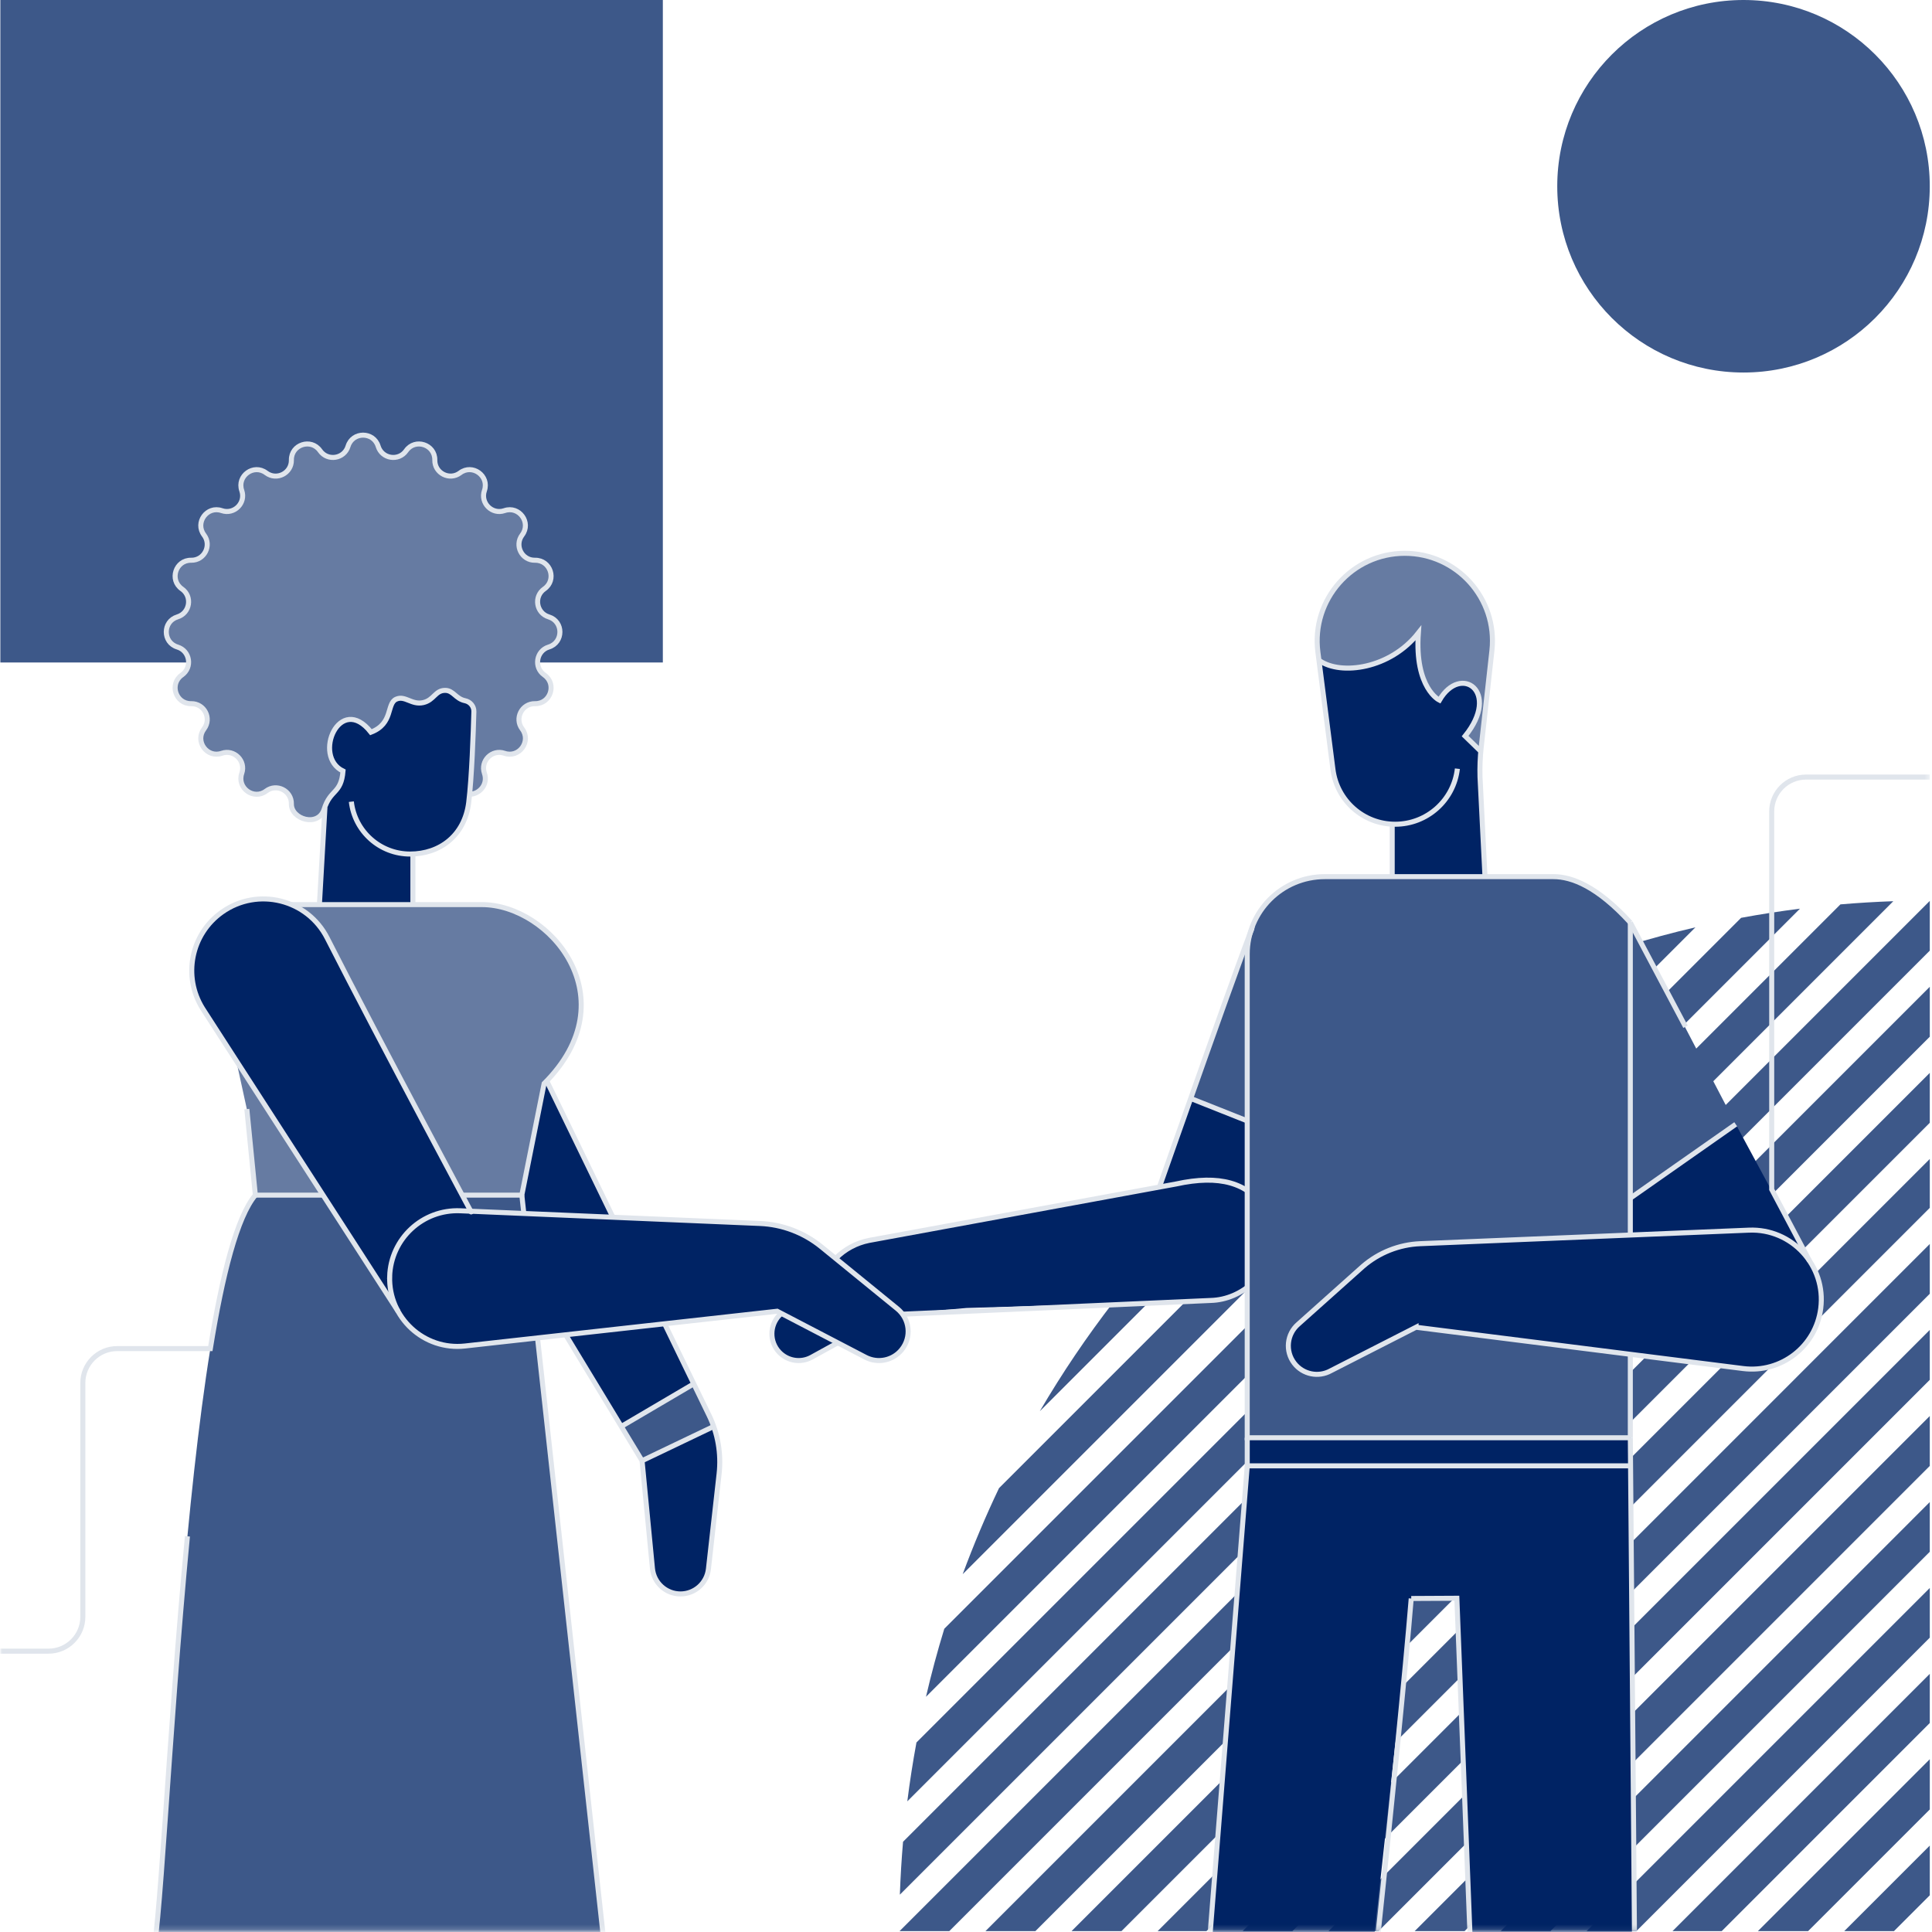 <svg width="384" height="384" viewBox="0 0 384 384" fill="none" xmlns="http://www.w3.org/2000/svg">
<g clip-path="url(#clip0_13996_170792)">
<path d="M298.281 383.83H308.158L383.558 308.43V298.549L298.281 383.83Z" fill="#3D5889"/>
<path d="M230.086 383.83H239.798L383.561 240.067V230.355L230.086 383.83Z" fill="#3D5889"/>
<path d="M264.059 383.83H273.983L383.557 274.251V264.332L264.059 383.83Z" fill="#3D5889"/>
<path d="M281.172 383.83H291.092L383.559 291.363V281.443L281.172 383.83Z" fill="#3D5889"/>
<path d="M366.555 383.83H376.436L383.56 376.706V366.825L366.555 383.83Z" fill="#3D5889"/>
<path d="M349.387 383.83H359.369L383.561 359.639V349.656L349.387 383.83Z" fill="#3D5889"/>
<path d="M315.352 383.83H325.233L383.56 325.498V315.622L315.352 383.83Z" fill="#3D5889"/>
<path d="M332.418 383.83H342.198L383.559 342.465V332.689L332.418 383.83Z" fill="#3D5889"/>
<path d="M246.988 383.83H256.874L383.56 257.145V247.254L246.988 383.83Z" fill="#3D5889"/>
<path d="M212.973 383.83H222.897L383.559 223.163V213.244L212.973 383.83Z" fill="#3D5889"/>
<path d="M198.559 295.782C195.908 301.345 193.498 307.052 191.344 312.879L312.607 191.616C306.779 193.766 301.077 196.176 295.51 198.832L198.559 295.782Z" fill="#3D5889"/>
<path d="M206.668 280.493L280.222 206.939C249.841 224.725 224.454 250.113 206.668 280.493Z" fill="#3D5889"/>
<path d="M182.153 346.33C181.44 350.191 180.828 354.091 180.336 358.029L357.757 180.607C353.824 181.104 349.92 181.711 346.059 182.425L182.153 346.33Z" fill="#3D5889"/>
<path d="M187.686 323.729C186.322 328.173 185.107 332.68 184.047 337.249L336.982 184.314C332.413 185.374 327.906 186.594 323.462 187.953L187.691 323.724L187.686 323.729Z" fill="#3D5889"/>
<path d="M195.863 383.83H205.788L383.561 206.057V196.133L195.863 383.83Z" fill="#3D5889"/>
<path d="M178.789 383.83H188.675L383.559 188.946V179.06L178.789 383.83Z" fill="#3D5889"/>
<path d="M179.487 366.063C179.188 369.543 178.976 373.048 178.855 376.576L376.309 179.123C372.78 179.243 369.276 179.455 365.796 179.754L179.487 366.063Z" fill="#3D5889"/>
<path d="M131.744 0H0.07V131.674H131.744V0Z" fill="#3D5889"/>
<path d="M383.556 37.02C383.556 16.575 366.982 0 346.536 0C326.09 0 309.516 16.575 309.516 37.02C309.516 57.466 326.09 74.041 346.536 74.041C366.982 74.041 383.556 57.466 383.556 37.02Z" fill="#3D5889"/>
<mask id="mask0_13996_170792" style="mask-type:luminance" maskUnits="userSpaceOnUse" x="0" y="0" width="384" height="384">
<path d="M383.555 0H0V383.83H383.555V0Z" fill="white"/>
</mask>
<g mask="url(#mask0_13996_170792)">
<path d="M247.898 285.761H324.04V291.348L326.657 612.797H300.687L289.557 317.67L280.491 317.718L248.144 613.033L222.27 610.869L248.009 291.348L247.898 285.761Z" fill="#002364"/>
<path d="M324.04 285.761C324.58 344.677 326.778 626.486 326.778 626.486L284.439 626.592V623.044C284.439 623.044 290.102 620.504 295.679 617.8C300.779 615.332 300.895 614.407 300.895 608.126L289.563 317.665L280.496 317.713" stroke="#E0E5EC" stroke-miterlimit="10"/>
<path d="M280.491 317.718C275.691 376.455 247.026 626.683 247.026 626.683L204.836 623.256L205.159 619.723C205.159 619.723 211.035 617.665 216.833 615.438C222.135 613.404 222.333 612.493 222.906 606.232L247.903 291.343" stroke="#E0E5EC" stroke-miterlimit="10"/>
<path d="M324.041 291.348H247.898V285.761" stroke="#E0E5EC" stroke-miterlimit="10"/>
<path d="M91.111 209.489C91.791 209.012 92.533 208.597 93.333 208.26C98.987 205.889 105.514 208.352 108.189 213.871L140.931 281.327C142.676 284.928 143.37 288.948 142.922 292.924L140.801 311.843C140.483 314.672 138.092 316.812 135.244 316.812C132.361 316.812 129.951 314.624 129.676 311.756L127.609 290.331L94.48 235.72L92.596 232.269L90.277 210.892L91.111 209.494V209.489Z" fill="#002364"/>
<path d="M123.484 283.52L137.891 275.046L141.854 283.52L127.615 290.331L123.484 283.52Z" fill="#3D5889"/>
<path d="M94.486 235.715L127.615 290.326L129.682 311.751C129.957 314.619 132.367 316.807 135.25 316.807C138.098 316.807 140.489 314.667 140.807 311.838L142.928 292.919C143.371 288.943 142.682 284.923 140.937 281.322L108.195 213.866C105.515 208.347 98.993 205.884 93.339 208.255C92.539 208.593 91.797 209.007 91.117 209.484" stroke="#E0E5EC" stroke-miterlimit="10"/>
<path d="M127.613 290.331L141.852 283.52" stroke="#E0E5EC" stroke-miterlimit="10"/>
<path d="M123.484 283.52L137.891 275.046" stroke="#E0E5EC" stroke-miterlimit="10"/>
<path d="M248.135 236.799C251.051 238.414 252.714 242.135 253.201 245.437C253.22 245.586 253.235 245.707 253.24 245.798C253.514 252.209 248.14 257.858 241.754 258.48L192.107 259.974L176.611 261.328L161.302 269.764C159.986 270.241 157.803 270.916 155.855 269.624C155.272 269.233 154.819 268.679 154.472 268.072L154.12 267.45C152.992 265.454 153.32 262.962 154.911 261.314C159.977 256.084 168.113 247.133 172.692 246.555L188.106 243.634L225.288 237.098L236.008 234.89L238.818 234.842C240.712 234.809 243.339 234.461 244.997 235.377L248.13 236.799H248.135Z" fill="#002364"/>
<path d="M249.656 182.26C249.198 182.241 224.684 251.92 224.684 251.92L257.797 245.451L273.043 209.296L260.588 191.36L249.666 182.255L249.656 182.26Z" fill="#002364"/>
<path d="M249.657 182.26L236.57 218.29L264.584 229.41L273.039 209.301L256.342 190.353L249.657 182.26Z" fill="#3D5889"/>
<path d="M251.373 240.135C247.975 235.107 242.442 233.425 233.766 235.324L172.696 246.55C170.194 247.051 167.9 248.29 166.107 250.102L154.919 261.401C152.948 263.44 152.919 266.664 154.857 268.737C156.52 270.511 159.175 270.935 161.306 269.759L176.614 261.324L240.639 258.475C246.9 258.321 252.487 253.139 253.133 247.037C253.133 247.037 253.856 243.311 251.378 240.13" stroke="#E0E5EC" stroke-miterlimit="10"/>
<path d="M230.441 235.936C230.441 235.936 248.965 183.215 249.423 183.234" stroke="#E0E5EC" stroke-miterlimit="10"/>
<path d="M236.57 218.29L264.584 229.41" stroke="#E0E5EC" stroke-miterlimit="10"/>
<path d="M295.032 174.028L294.145 153.137L294.352 148.607L295.659 136.716L281.565 122.559C281.565 122.559 262.053 129.842 262.082 130.045C262.111 130.247 264.164 147.305 264.936 152.959C265.707 158.613 270.464 163.52 276.706 163.992V174.244L295.027 174.032L295.032 174.028Z" fill="#002364"/>
<path d="M294.355 149.373L291.203 146.307C298.341 137.468 290.325 131.871 286.098 139.169C286.098 139.169 281.138 136.793 281.91 125.817C276.309 132.956 266.538 134.272 262.277 131.322L261.8 128.03C261.8 128.03 261.473 124.232 263.294 120.327C265.112 116.423 268.423 113.03 272.477 111.324C276.53 109.617 280.338 109.584 284.652 110.832C288.966 112.08 293.285 115.83 295.049 120.106C296.813 124.381 296.847 127.051 296.336 131.38C295.825 135.708 294.36 149.373 294.36 149.373H294.355Z" fill="#667BA2"/>
<path d="M324.041 183.364L320.349 179.865C317.457 176.428 313.128 174.24 308.284 174.24H263.655C257.375 174.24 251.952 177.917 249.422 183.234L248.038 208.52V226.316L247.898 232.384V285.761H324.046V217.23L324.34 217.365L324.046 238.139L344.998 223.452L324.046 183.359L324.041 183.364Z" fill="#3D5889"/>
<path d="M359.677 250.632L345 223.457L324.047 238.144V250.632H359.681H359.677Z" fill="#002364"/>
<path d="M289.667 152.786C288.944 159.076 283.622 163.824 277.294 163.824C271.028 163.824 265.74 159.168 264.94 152.954L261.942 129.611C260.602 119.195 268.719 109.974 279.217 109.974C289.575 109.974 297.644 118.959 296.535 129.259L294.39 148.616C294.183 150.549 294.106 152.497 294.164 154.444L295.152 174.245" stroke="#E0E5EC" stroke-miterlimit="10"/>
<path d="M294.355 149.373L291.202 146.307C298.341 137.467 290.325 131.871 286.098 139.169C286.098 139.169 281.138 136.793 281.909 125.817C276.308 132.956 266.538 134.272 262.277 131.322" stroke="#E0E5EC" stroke-miterlimit="10"/>
<path d="M324.039 183.364V285.761" stroke="#E0E5EC" stroke-miterlimit="10"/>
<path d="M324.042 285.761H247.895V189.659C247.895 181.142 254.797 174.24 263.314 174.24H308.762C312.421 174.24 317.462 176.173 324.037 183.364" stroke="#E0E5EC" stroke-miterlimit="10"/>
<path d="M276.711 163.987V174.143" stroke="#E0E5EC" stroke-miterlimit="10"/>
<path d="M281.454 263.796L264.517 272.438C262.054 273.817 258.954 273.181 257.238 270.939C255.407 268.553 255.759 265.15 258.038 263.189L270.908 251.688C274.089 248.95 278.099 247.364 282.293 247.191L347.614 244.501C356.155 244.149 362.966 251.563 361.886 260.046C360.927 267.609 354.015 272.964 346.453 272.009L281.454 263.801V263.796Z" fill="#002364"/>
<path d="M281.454 263.796L264.517 272.438C262.054 273.817 258.954 273.181 257.238 270.939C255.407 268.553 255.759 265.15 258.038 263.189L270.908 251.688C274.089 248.95 278.099 247.364 282.293 247.191L347.614 244.501C356.155 244.149 362.966 251.563 361.886 260.046C360.927 267.609 354.015 272.964 346.453 272.009L281.454 263.801V263.796Z" stroke="#E0E5EC" stroke-miterlimit="10"/>
<path d="M359.674 250.633L352.141 236.409V161.279C352.141 157.505 355.201 154.449 358.971 154.449H383.553" stroke="#E0E5EC" stroke-miterlimit="10"/>
<path d="M324.039 183.364L335.009 204.076" stroke="#E0E5EC" stroke-miterlimit="10"/>
<path d="M324.039 238.144L344.992 223.457" stroke="#E0E5EC" stroke-miterlimit="10"/>
<path d="M103.718 237.542L120.4 389.383H30.082C32.95 386.023 36.257 254.725 50.755 237.542" fill="#3D5889"/>
<path d="M63.485 179.798C63.485 179.798 64.445 162.643 64.603 160.223C64.763 157.804 67.775 157.38 68.093 153.268C63.808 151.706 65.49 146.93 66.599 145.117C67.708 143.305 70.85 141.218 73.737 145.537C73.737 145.537 76.022 144.611 76.576 143.151C77.131 141.69 77.333 139.623 79.044 138.818C80.76 138.013 82.168 140.027 83.782 139.724C85.397 139.42 86.718 137.256 88.477 137.232C90.237 137.208 90.285 138.418 91.495 138.919C92.704 139.425 94.382 139.073 94.174 141.792C94.174 141.792 93.779 152.54 93.394 157.221C93.008 161.901 91.475 169.006 82.062 169.912V179.798H63.48H63.485Z" fill="#002364"/>
<path d="M103.716 237.542L108.15 215.364C125.122 198.494 109.293 179.797 95.782 179.797H55.457C47.398 181.643 42.333 189.635 44.097 197.713L49.061 220.44L50.753 237.546H103.711L103.716 237.542Z" fill="#667BA2"/>
<path d="M93.363 157.871C95.315 157.837 97.045 155.9 96.284 153.702C95.431 151.234 97.797 148.867 100.265 149.72C103.186 150.728 105.649 147.344 103.784 144.876C102.212 142.794 103.731 139.81 106.338 139.858C109.428 139.916 110.725 135.935 108.189 134.161C106.049 132.667 106.575 129.36 109.071 128.599C112.026 127.698 112.026 123.514 109.071 122.612C106.575 121.851 106.049 118.549 108.189 117.05C110.725 115.281 109.428 111.3 106.338 111.353C103.726 111.401 102.208 108.422 103.784 106.335C105.644 103.867 103.186 100.484 100.265 101.491C97.797 102.344 95.431 99.977 96.284 97.51C97.291 94.589 93.907 92.126 91.44 93.991C89.357 95.562 86.374 94.044 86.422 91.436C86.48 88.347 82.498 87.05 80.725 89.585C79.231 91.725 75.924 91.2 75.162 88.703C74.261 85.749 70.077 85.749 69.176 88.703C68.414 91.2 65.112 91.725 63.614 89.585C61.844 87.05 57.863 88.347 57.916 91.436C57.964 94.049 54.986 95.567 52.898 93.991C50.431 92.13 47.047 94.589 48.054 97.51C48.907 99.977 46.541 102.344 44.073 101.491C41.152 100.484 38.689 103.867 40.554 106.335C42.126 108.417 40.607 111.401 38 111.353C34.91 111.295 33.614 115.276 36.149 117.05C38.289 118.544 37.764 121.851 35.267 122.612C32.312 123.514 32.312 127.698 35.267 128.599C37.764 129.36 38.289 132.662 36.149 134.161C33.614 135.93 34.91 139.912 38 139.858C40.612 139.81 42.13 142.789 40.554 144.876C38.694 147.344 41.152 150.728 44.073 149.72C46.541 148.867 48.907 151.234 48.054 153.702C47.047 156.623 50.431 159.086 52.898 157.22C54.981 155.649 57.964 157.167 57.916 159.775C57.858 162.865 63.286 164.474 64.423 160.835C65.681 156.801 67.802 157.861 68.178 153.249C62.052 150.318 67.556 137.656 73.731 145.532C78.233 143.801 76.787 139.854 78.744 138.972C80.513 138.176 81.824 140.167 84.118 139.646C86.277 139.155 86.494 137.217 88.475 137.217C90.114 137.217 90.543 138.88 92.428 139.27C93.464 139.483 94.216 140.384 94.187 141.439L93.358 157.861L93.363 157.871Z" fill="#667BA2"/>
<path d="M64.583 160.542L63.484 179.798" stroke="#E0E5EC" stroke-miterlimit="10"/>
<path d="M93.363 157.871C95.315 157.837 97.045 155.9 96.284 153.702C95.431 151.234 97.797 148.867 100.265 149.72C103.186 150.728 105.649 147.344 103.784 144.876C102.212 142.794 103.731 139.81 106.338 139.858C109.428 139.916 110.725 135.935 108.189 134.161C106.049 132.667 106.575 129.36 109.071 128.599C112.026 127.698 112.026 123.514 109.071 122.612C106.575 121.851 106.049 118.549 108.189 117.05C110.725 115.281 109.428 111.3 106.338 111.353C103.726 111.401 102.208 108.422 103.784 106.335C105.644 103.867 103.186 100.484 100.265 101.491C97.797 102.344 95.431 99.977 96.284 97.51C97.291 94.589 93.907 92.126 91.44 93.991C89.357 95.562 86.374 94.044 86.422 91.436C86.48 88.347 82.498 87.05 80.725 89.585C79.231 91.725 75.924 91.2 75.162 88.703C74.261 85.749 70.077 85.749 69.176 88.703C68.414 91.2 65.112 91.725 63.614 89.585C61.844 87.05 57.863 88.347 57.916 91.436C57.964 94.049 54.986 95.567 52.898 93.991C50.431 92.13 47.047 94.589 48.054 97.51C48.907 99.977 46.541 102.344 44.073 101.491C41.152 100.484 38.689 103.867 40.554 106.335C42.126 108.417 40.607 111.401 38 111.353C34.91 111.295 33.614 115.276 36.149 117.05C38.289 118.544 37.764 121.851 35.267 122.612C32.312 123.514 32.312 127.698 35.267 128.599C37.764 129.36 38.289 132.662 36.149 134.161C33.614 135.93 34.91 139.912 38 139.858C40.612 139.81 42.13 142.789 40.554 144.876C38.694 147.344 41.152 150.728 44.073 149.72C46.541 148.867 48.907 151.234 48.054 153.702C47.047 156.623 50.431 159.086 52.898 157.22C54.981 155.649 57.964 157.167 57.916 159.775C57.858 162.865 63.286 164.474 64.423 160.835C65.681 156.801 67.802 157.861 68.178 153.249C62.052 150.318 67.556 137.656 73.731 145.532C78.233 143.801 76.787 139.854 78.744 138.972C80.513 138.176 81.824 140.167 84.118 139.646C86.277 139.155 86.494 137.217 88.475 137.217C90.114 137.217 90.543 138.88 92.428 139.27C93.464 139.483 94.216 140.384 94.187 141.439C94.076 145.561 93.772 154.536 93.16 159.495C92.346 166.075 87.42 169.748 81.505 169.748C75.534 169.748 70.511 165.27 69.831 159.336" stroke="#E0E5EC" stroke-miterlimit="10"/>
<path d="M82.066 169.912V179.798" stroke="#E0E5EC" stroke-miterlimit="10"/>
<path d="M69.49 237.541H50.754L49.062 220.44" stroke="#E0E5EC" stroke-miterlimit="10"/>
<path d="M55.457 179.797H95.782C109.292 179.797 125.116 198.494 108.15 215.364L103.715 237.542H84.006" stroke="#E0E5EC" stroke-miterlimit="10"/>
<path d="M50.754 237.542C47.129 241.836 44.204 253.264 41.808 268.043H23.294C19.52 268.043 16.464 271.104 16.464 274.873V321.353C16.464 325.127 13.403 328.183 9.634 328.183H0.066" stroke="#E0E5EC" stroke-miterlimit="10"/>
<path d="M103.718 237.542L120.4 389.383H30.082C31.692 387.493 33.446 345.12 37.254 305.35" stroke="#E0E5EC" stroke-miterlimit="10"/>
<path d="M79.158 261.078L40.28 200.461C36.274 194.05 37.971 185.63 44.15 181.272C51.24 176.274 61.117 178.727 65.045 186.464C75.688 207.416 95.055 243.509 95.055 243.509L79.158 261.078Z" fill="#002364"/>
<path d="M77.451 253.718C77.206 261.917 84.272 268.433 92.423 267.527L154.471 260.62L172.026 269.764C174.479 271.041 177.492 270.409 179.222 268.255C181.218 265.773 180.837 262.143 178.364 260.128L163.239 247.803C159.783 244.989 155.512 243.364 151.058 243.176L91.497 240.651C83.992 240.332 77.673 246.208 77.447 253.718H77.451Z" fill="#002364"/>
<path d="M77.451 253.718C77.206 261.917 84.272 268.433 92.423 267.527L154.471 260.62L172.026 269.764C174.479 271.041 177.492 270.409 179.222 268.255C181.218 265.773 180.837 262.143 178.364 260.128L163.239 247.803C159.783 244.989 155.512 243.364 151.058 243.176L91.497 240.651C83.992 240.332 77.673 246.208 77.447 253.718H77.451Z" stroke="#E0E5EC" stroke-miterlimit="10"/>
<path d="M79.134 260.659L40.28 200.461C36.274 194.05 37.971 185.63 44.15 181.272C51.24 176.274 61.117 178.727 65.045 186.464C75.688 207.416 95.17 243.711 93.556 240.713" stroke="#E0E5EC" stroke-miterlimit="10"/>
</g>
</g>
<defs>
<clipPath id="clip0_13996_170792">
<rect width="384" height="384" fill="white"/>
</clipPath>
</defs>
</svg>
